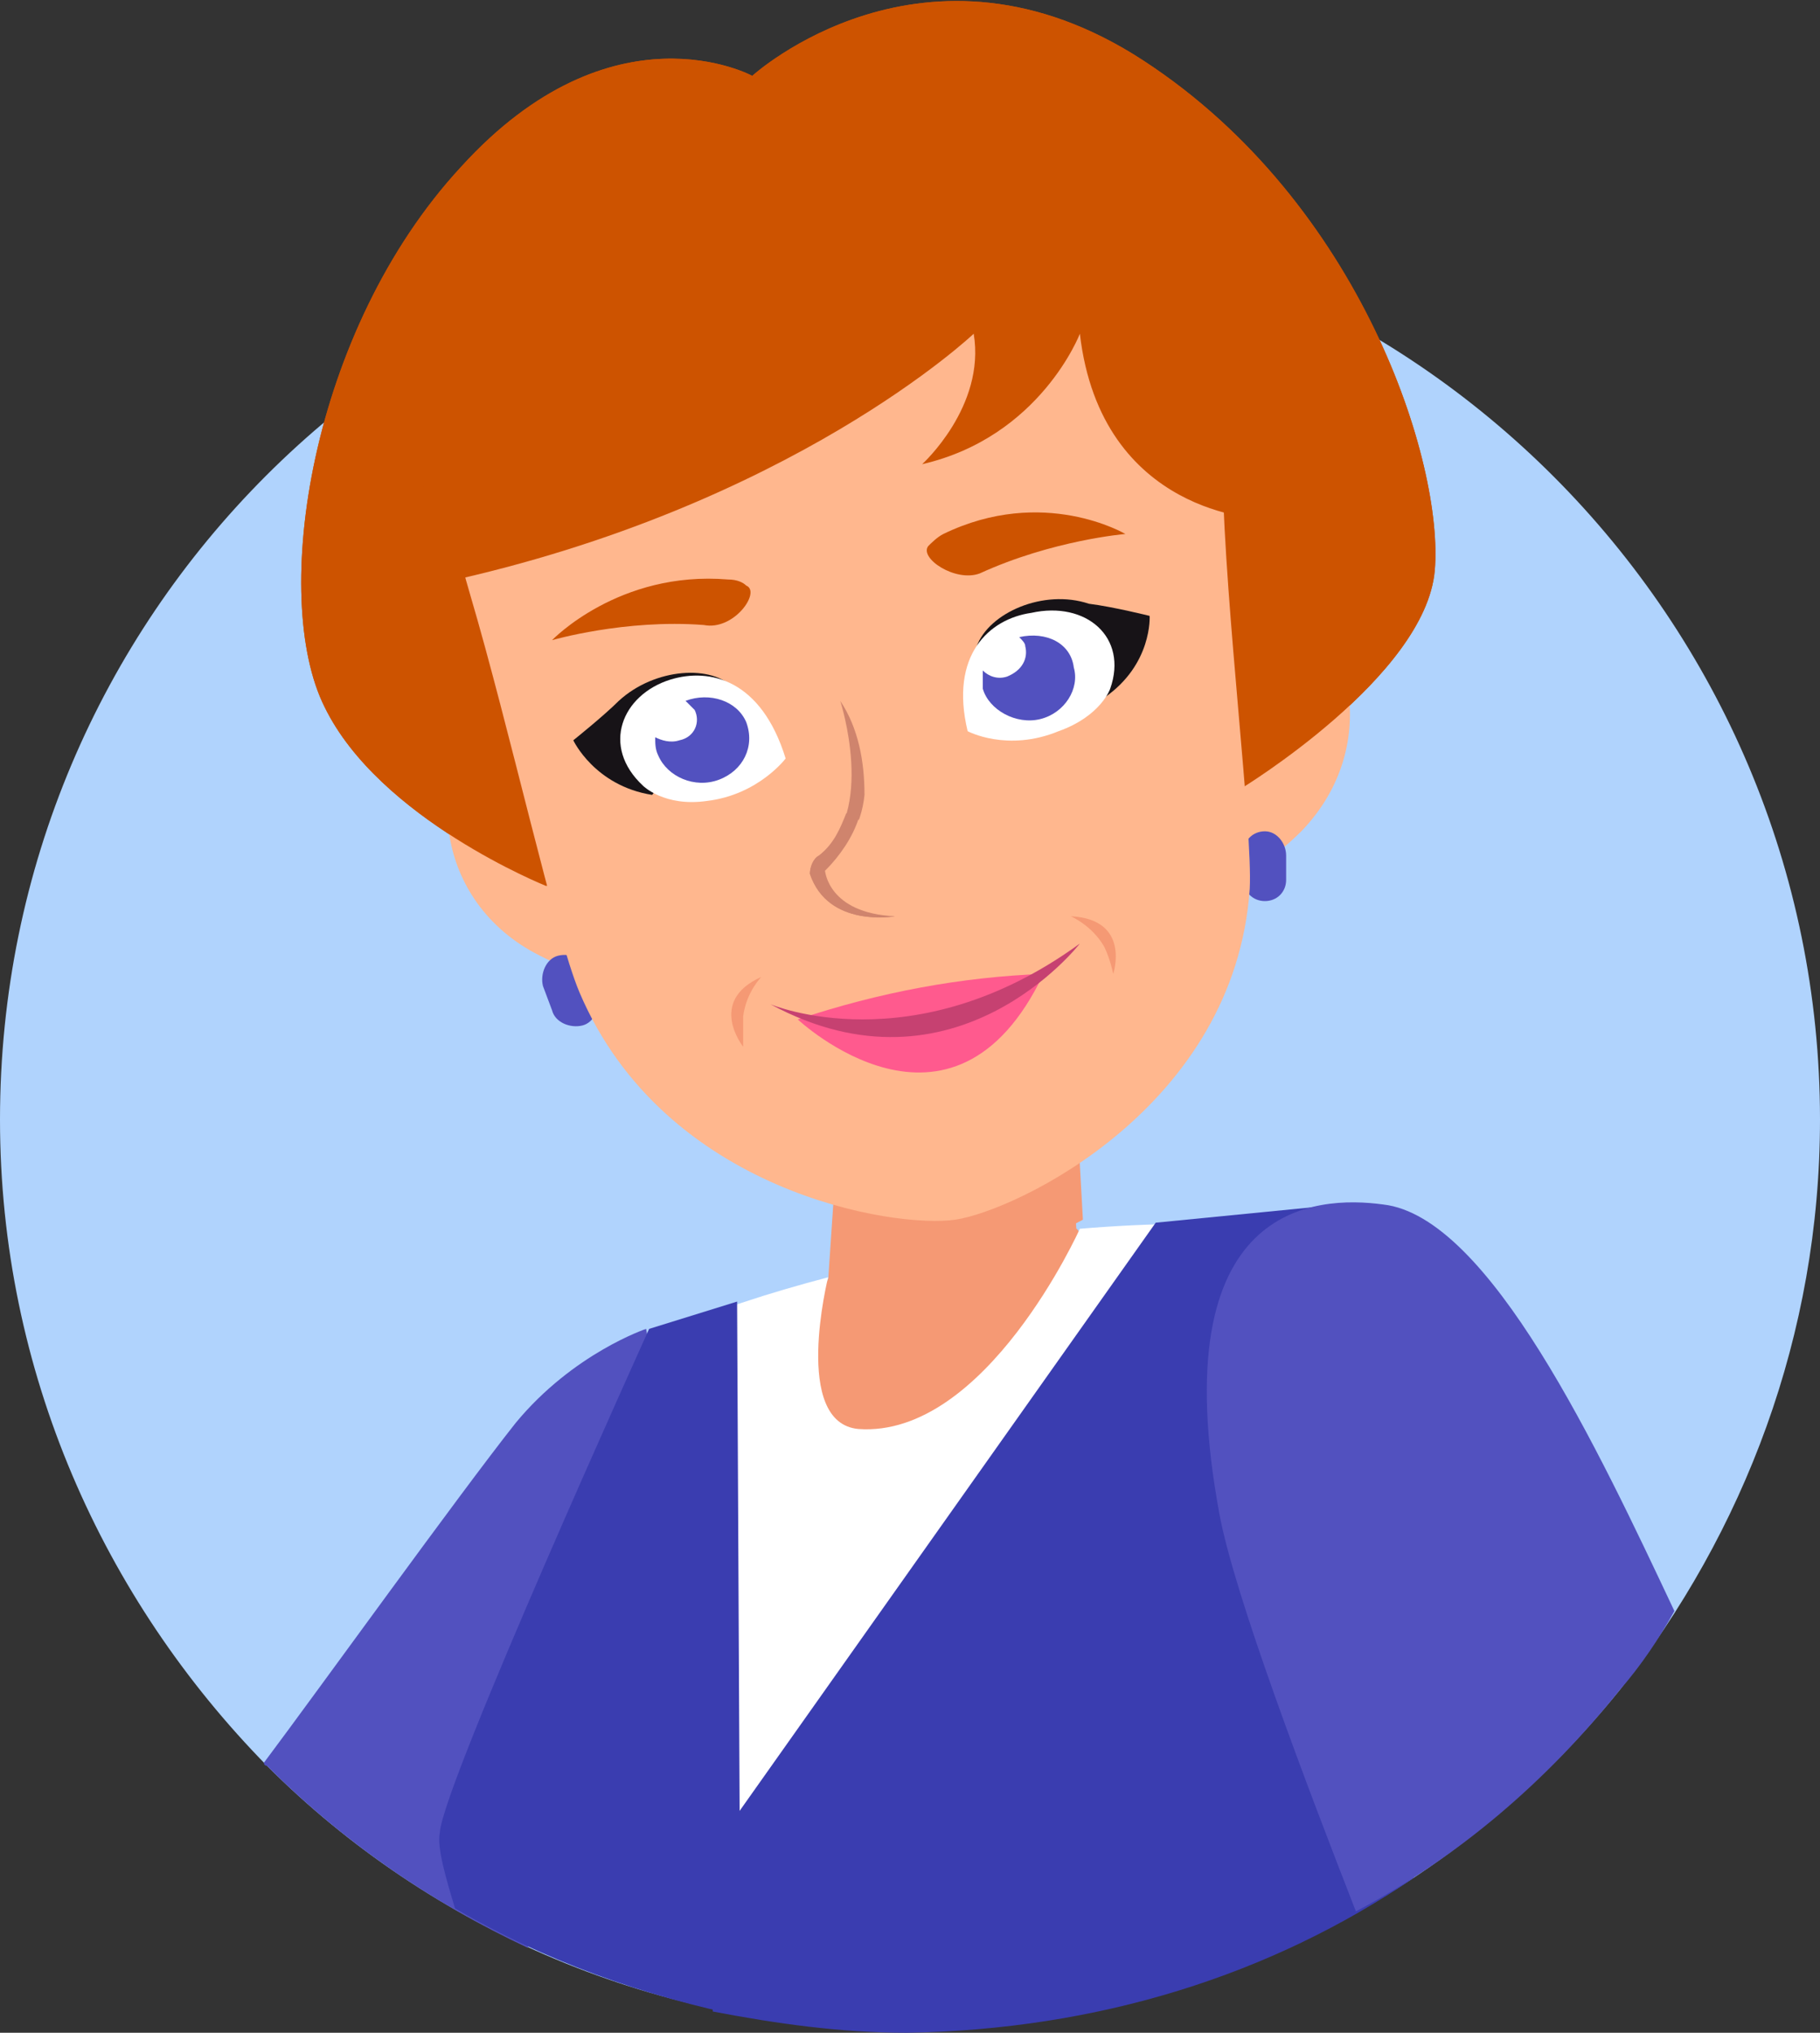 <?xml version="1.0" encoding="UTF-8"?> <svg xmlns="http://www.w3.org/2000/svg" width="60" height="67" viewBox="0 0 60 67" fill="none"><rect x="0" y="0" width="60" height="67" fill="#333333" stroke="none"/> <path d="M30 6.9C13.4 6.9 0 20.3 0 36.9C0 45.2 3.4 52.7 8.8 58.2C14.2 63.6 21.7 66.9 30 66.9C39.5 66.9 47.9 62.5 53.4 55.7C57.5 50.5 60 44 60 36.9C60 20.4 46.6 6.9 30 6.9Z" fill="#B0D3FD"></path> <path d="M37.7 2C30.5 -2.7 24.8 2.5 24.8 2.5C24.8 2.5 20.2 2.38419e-05 15.2 5.5C10.2 10.9 8.9 19.7 10.7 23.3C12.5 27 18 29.2 18 29.2L40.9 26C40.9 26 47 22.3 47.3 18.8C47.6 15.3 44.9 6.7 37.7 2Z" fill="#CD5300"></path> <path d="M26 3.8C26 3.8 15.5 5.5 13.9 15.4C13.8 16 14.6 18.1 14.6 19.2C26.1 16.7 32.1 11 32.1 11C32.5 13.4 30.4 15.3 30.4 15.3C34.3 14.4 35.6 11 35.6 11C36.3 17 41.6 17.1 41.6 17.1C41.1 14 41.1 12 40.6 11C36 2.2 26 3.8 26 3.8Z" fill="#CD5300"></path> <path d="M27.4 42L22.6 49.8L32.1 57.9L38.6 44.6L35.5 40.5L27.4 42Z" fill="#F59974"></path> <path d="M27.8 34.8L27.1 45.2H35.8L35.1 34.8H27.8Z" fill="#F59974"></path> <path d="M27.8 34.8L27.5 40.2C28.5 40.9 29.9 41.4 31.6 41.4C33.2 41.4 34.6 40.8 35.7 40.2L35.4 34.8H27.8Z" fill="#F59974"></path> <path d="M40.7 63.7C42.5 56.3 45.5 49 45.5 42.2C45.5 41.3 43.3 40.5 42.3 40.4C40 40.3 38 40.3 35.6 40.5C35.6 40.5 32.5 47.4 28.3 47.1C26.1 46.9 27.3 42.1 27.3 42.1C25.4 42.6 23.5 43.2 21.7 44C21 44.3 16.5 54.4 14.9 58.6C14.9 60.2 17.2 63 17.2 63C17.2 63 40.5 64.8 40.7 63.7Z" fill="white"></path> <path d="M42.3 19.6C40.1 18.8 38.2 22.1 38.2 22.1L38.7 29.3C38.7 29.3 40.7 29.6 42.9 27.4C45.7 24.5 44.4 20.4 42.3 19.6Z" fill="#FFB78E"></path> <path d="M15.9 23.9C14.1 25.4 14.2 29.7 17.8 31.5C20.5 32.9 22.3 31.9 22.3 31.9L20.5 24.9C20.5 24.9 17.7 22.4 15.9 23.9Z" fill="#FFB78E"></path> <path d="M41.7 27.4C41.3 27.4 41 27.7 41 28.1V29C41 29.4 41.3 29.7 41.7 29.7C42.1 29.7 42.4 29.4 42.4 29V28.2C42.4 27.8 42.1 27.4 41.7 27.4Z" fill="#5251BF"></path> <path d="M19.4 32C19.3 31.6 18.8 31.4 18.4 31.5C18 31.6 17.8 32.1 17.9 32.5L18.2 33.3C18.3 33.7 18.8 33.9 19.2 33.8C19.6 33.7 19.8 33.2 19.7 32.8L19.4 32Z" fill="#5251BF"></path> <path d="M37.7 2C30.5 -2.7 24.8 2.5 24.8 2.5C24.8 2.5 20.2 2.38419e-05 15.2 5.5C10.2 10.9 8.9 19.7 10.7 23.3C12.5 27 18 29.2 18 29.2L40.9 26C40.9 26 47 22.3 47.3 18.8C47.6 15.3 44.9 6.7 37.7 2Z" fill="#CD5300"></path> <path d="M40.3 15.6C40 4.5 30.5 5.3 26 6C21.6 6.7 12.3 9 15.5 19.6C16.8 24 18.3 30.8 19.1 32.7C21.9 39.3 29.5 40.5 31.5 40.2C33.5 39.9 40.7 36.5 41.2 29.3C41.3 27.3 40.4 20.2 40.3 15.6Z" fill="#FFB78E"></path> <path d="M20.4 23.1C19.9 23.6 18.9 24.4 18.9 24.4C18.9 24.4 19.6 25.9 21.5 26.2L24.2 22.7C23.5 21.9 21.6 22 20.4 23.1Z" fill="#171317"></path> <path d="M22.1 22.4C20.5 22.9 19.8 24.6 21.2 25.9C21.2 25.9 21.9 26.6 23.3 26.4C25 26.2 25.9 25 25.9 25C25.1 22.4 23.4 22 22.1 22.4Z" fill="white"></path> <path d="M22.6 23.1C22.7 23.2 22.8 23.3 22.9 23.4C23.1 23.8 22.9 24.3 22.4 24.4C22.1 24.5 21.8 24.4 21.6 24.3C21.6 24.5 21.6 24.7 21.7 24.9C22 25.6 22.9 26 23.7 25.7C24.5 25.4 24.9 24.6 24.6 23.8C24.3 23.1 23.4 22.8 22.6 23.1Z" fill="#5251BF"></path> <path d="M32.2 21.3L36.4 23C38 21.9 37.9 20.3 37.9 20.3C37.9 20.3 36.7 20 35.9 19.9C34.4 19.4 32.6 20.2 32.2 21.3Z" fill="#171317"></path> <path d="M34 20.2C32.6 20.4 31.3 21.6 31.9 24.1C31.9 24.1 33.2 24.8 34.9 24.1C36.3 23.6 36.6 22.7 36.6 22.7C37.2 21 35.8 19.8 34 20.2Z" fill="white"></path> <path d="M33.6 21C33.7 21.1 33.8 21.2 33.8 21.3C33.9 21.7 33.7 22.1 33.2 22.3C32.9 22.4 32.6 22.3 32.4 22.1C32.4 22.3 32.4 22.5 32.4 22.7C32.6 23.4 33.5 23.9 34.3 23.7C35.1 23.5 35.6 22.7 35.4 22C35.3 21.2 34.5 20.8 33.6 21Z" fill="#5251BF"></path> <path d="M34.4 32.1C31.7 32.2 29 32.7 26.3 33.6C26.3 33.6 31.4 38.4 34.4 32.1Z" fill="#FF5A8E"></path> <path d="M25.4 33.1C31.5 36.4 35.6 31.1 35.6 31.1C30.1 35.1 25.4 33.1 25.4 33.1Z" fill="#C64171"></path> <path d="M27.2 28.7C27.9 28 28.4 27.2 28.5 26.2C28.5 25.1 28.3 24 27.7 23.1C27.7 23.1 28.9 26.8 27 28.2C26.8 28.3 26.7 28.6 26.7 28.8C27.3 30.6 29.5 30.2 29.5 30.2C27.4 30 27.2 28.7 27.2 28.7Z" fill="#CF846D"></path> <path d="M27.2 28.7C27.7 28.3 28.1 27.7 28.3 27C28.1 27 28 27 27.9 26.8C27.7 27.3 27.5 27.8 27 28.2C26.8 28.3 26.7 28.6 26.7 28.8C27.3 30.6 29.5 30.2 29.5 30.2C27.4 30 27.2 28.7 27.2 28.7Z" fill="#CF846D"></path> <path d="M27.2 28.7C27.2 28.7 27.3 30.1 29.5 30.2L28.3 27C28.1 27.6 27.7 28.2 27.2 28.7Z" fill="#FFB78E"></path> <path d="M24.6 19.3C24.5 19.2 24.3 19.1 24 19.1C20.4 18.8 18.2 21.1 18.2 21.1C18.2 21.1 20.6 20.4 23.2 20.6C24.2 20.8 25.1 19.5 24.6 19.3Z" fill="#CD5300"></path> <path d="M31.1 17.6C30.9 17.7 30.7 17.9 30.6 18C30.3 18.4 31.5 19.2 32.3 18.9C34.7 17.8 37.1 17.6 37.1 17.6C37.1 17.6 34.4 16 31.1 17.6Z" fill="#CD5300"></path> <path d="M26 3.8C26 3.8 15.5 5.5 13.9 15.4C13.8 16 14.6 18.1 14.6 19.2C26.1 16.7 32.1 11 32.1 11C32.5 13.4 30.4 15.3 30.4 15.3C34.3 14.4 35.6 11 35.6 11C36.3 17 41.6 17.1 41.6 17.1C41.1 14 41.1 12 40.6 11C36 2.2 26 3.8 26 3.8Z" fill="#CD5300"></path> <path fill-rule="evenodd" clip-rule="evenodd" d="M35.3 30.2C37.3 30.3 36.7 32.1 36.7 32.1C36.7 32.1 36.6 31.6 36.4 31.2C36 30.5 35.3 30.2 35.3 30.2Z" fill="#F59974"></path> <path fill-rule="evenodd" clip-rule="evenodd" d="M25.1 32.2C23.3 33 24.5 34.5 24.5 34.5C24.5 34.5 24.5 34 24.5 33.5C24.6 32.7 25.1 32.2 25.1 32.2Z" fill="#F59974"></path> <path d="M17 46.9C15.1 49.3 10.5 55.7 8.7 58.1C8.7 58.1 8.7 58.2 8.8 58.2C11.3 60.7 14.2 62.7 17.4 64.2L21.6 45.4L21.3 43.8C21.3 43.8 18.9 44.6 17 46.9Z" fill="#5251BF"></path> <path d="M24.4 63.1L24.3 42.9L21.4 43.8C21.4 43.8 14.6 58.8 14.5 60.4C14.4 60.9 14.7 61.9 15 62.9C17.9 64.6 21.2 65.8 24.7 66.5L24.4 63.1Z" fill="#3A3DB0"></path> <path d="M46.6 61.9C46.5 56.7 46.1 49.7 46.1 49.7L44.2 39.7L38.1 40.3L23.1 61.5L23.5 66.3C25.6 66.7 27.7 67 29.9 67C36.2 66.9 41.9 65.1 46.6 61.9Z" fill="#3A3DB0"></path> <path d="M53.4 55.7C54.1 54.9 54.7 54 55.2 53.1C52.7 47.8 49.1 40.1 45.6 39.7C43.4 39.4 38.3 39.6 40.2 49.9C40.7 52.6 43.1 58.9 44.7 63C48.1 61.2 51 58.7 53.4 55.7Z" fill="#5251BF"></path> </svg> 
